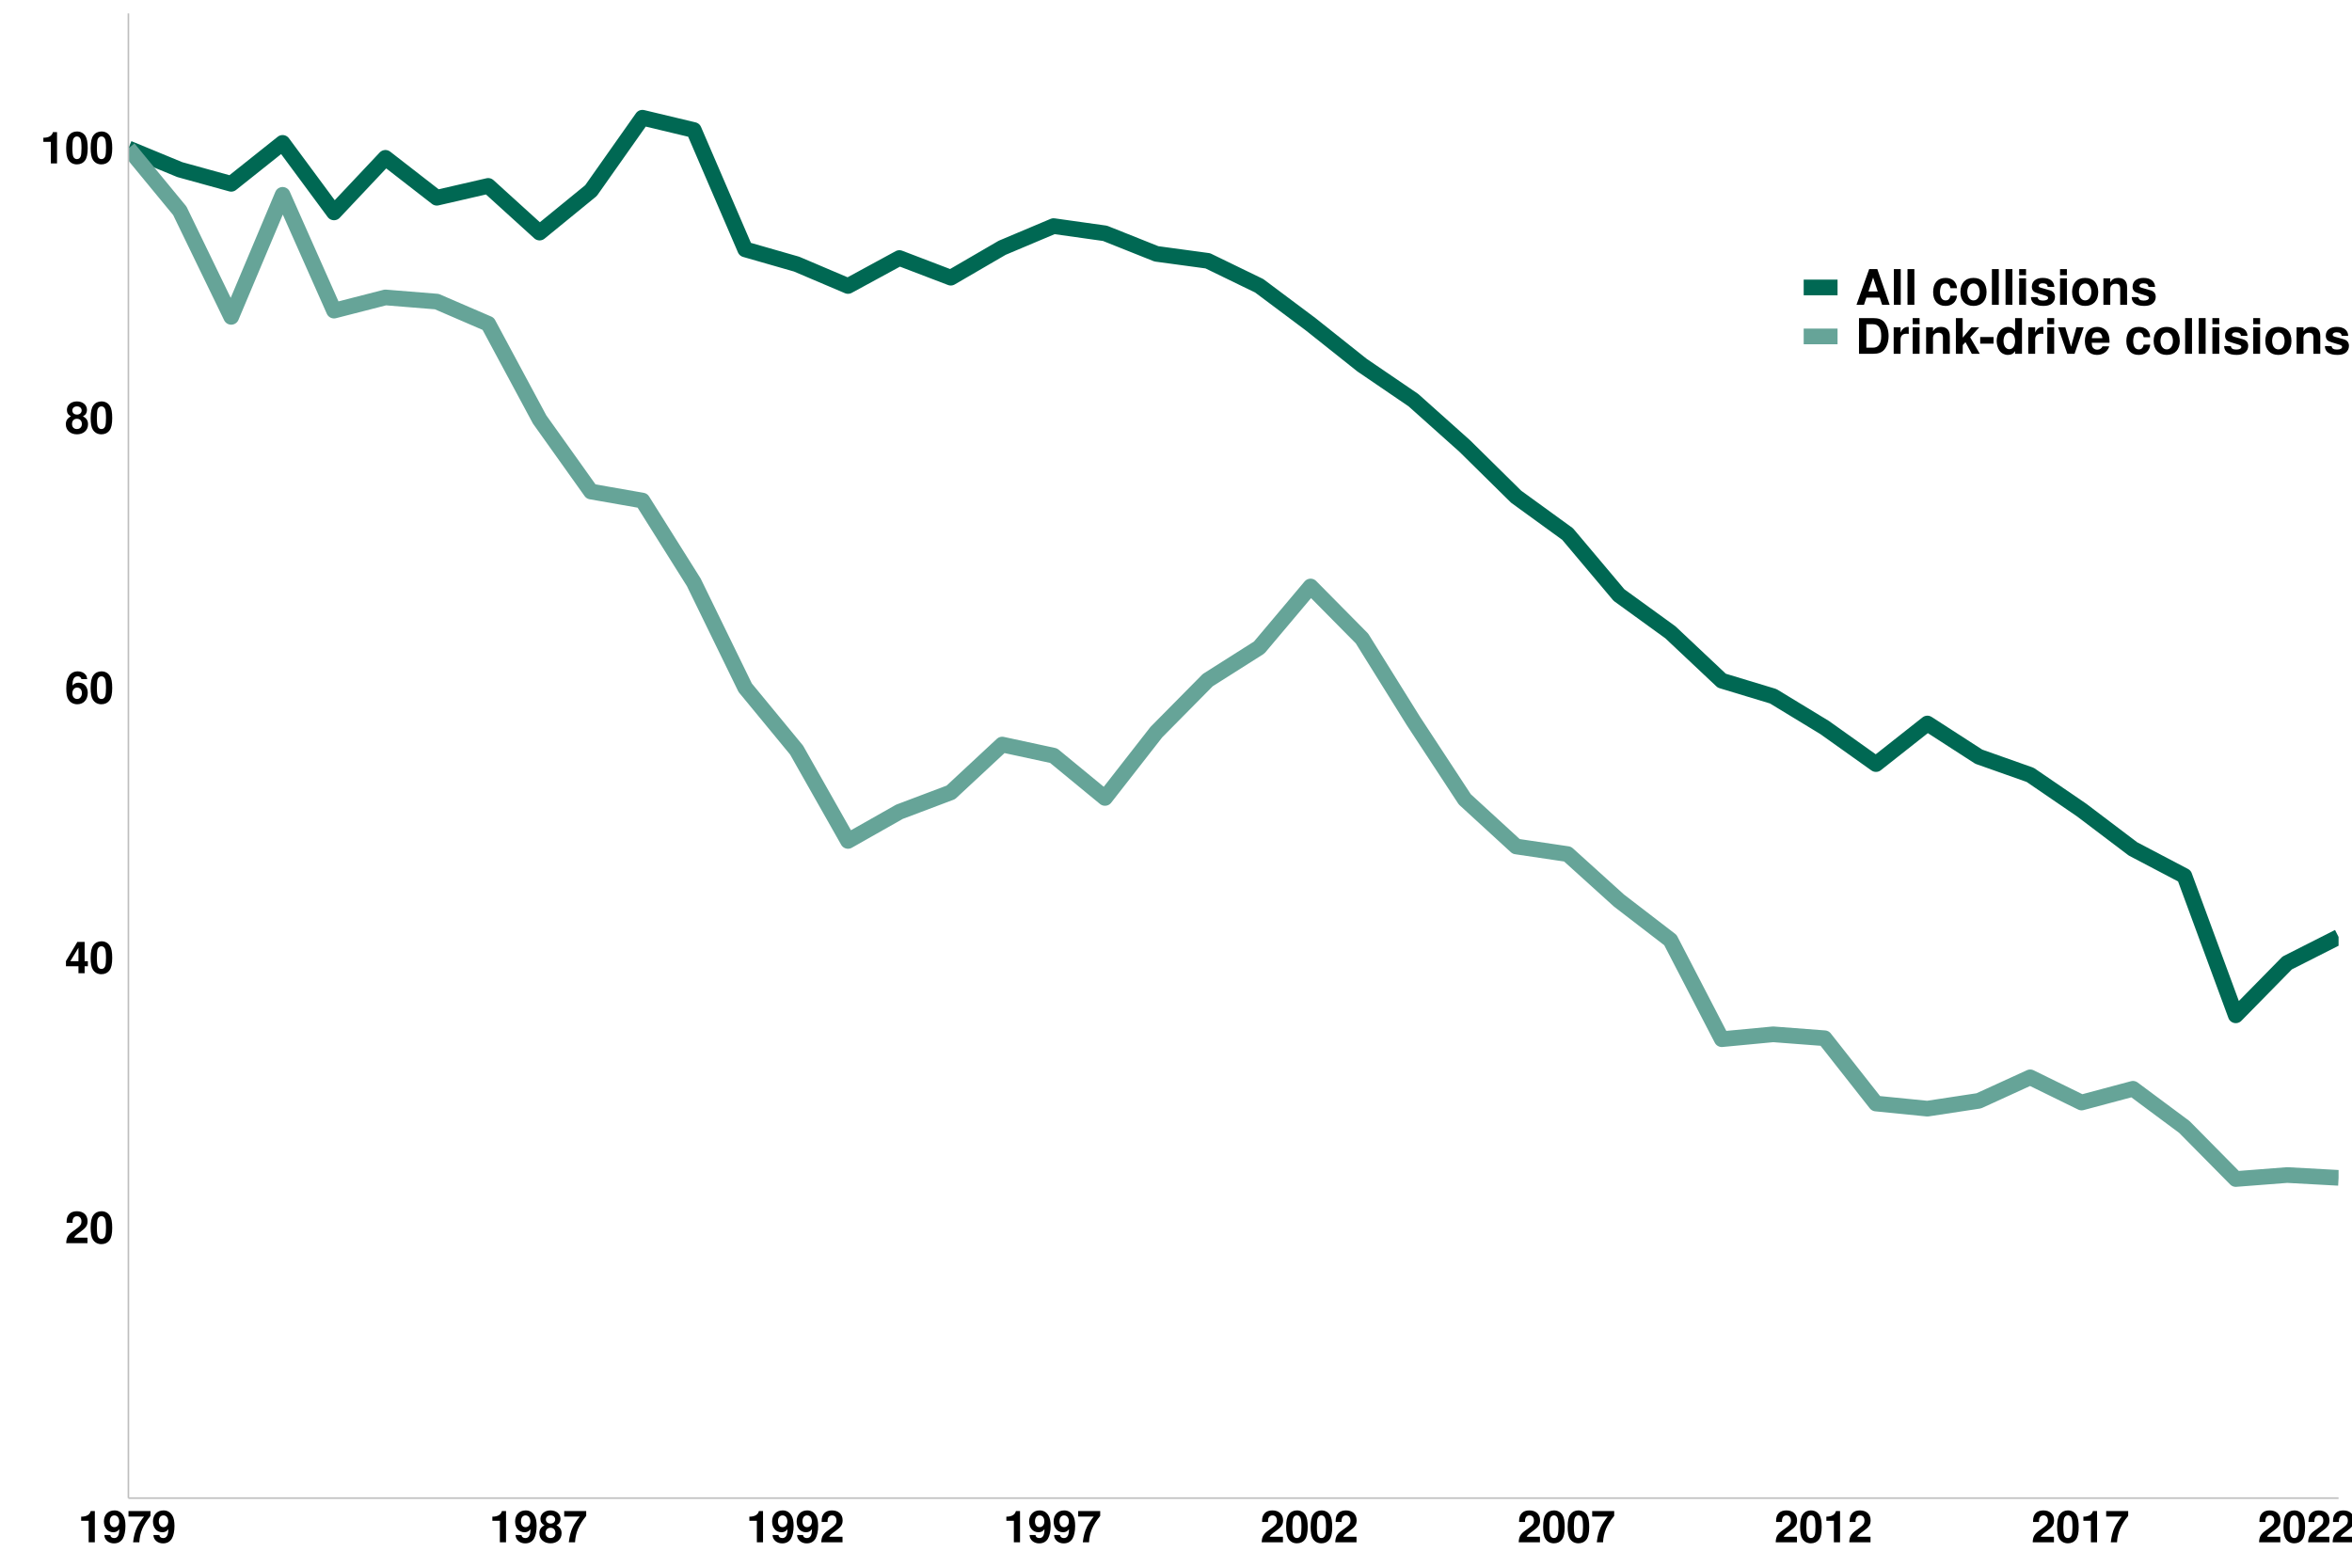 <?xml version="1.0" encoding="UTF-8"?>
<svg xmlns="http://www.w3.org/2000/svg" xmlns:xlink="http://www.w3.org/1999/xlink" width="960pt" height="640pt" viewBox="0 0 960 640" version="1.1">
<defs>
<g>
<symbol overflow="visible" id="glyph0-0">
<path style="stroke:none;" d=""/>
</symbol>
<symbol overflow="visible" id="glyph0-1">
<path style="stroke:none;" d="M 9.219 -2.25 L 3.797 -2.25 C 4.141 -2.938 4.531 -3.312 6.406 -4.656 C 8.625 -6.281 9.266 -7.234 9.266 -8.984 C 9.266 -11.453 7.562 -13.031 4.891 -13.031 C 2.25 -13.031 0.703 -11.469 0.703 -8.766 L 0.703 -8.312 L 3.125 -8.312 L 3.125 -8.734 C 3.125 -10.156 3.797 -10.984 4.953 -10.984 C 6.062 -10.984 6.75 -10.203 6.75 -8.922 C 6.75 -7.5 6.312 -6.984 3.469 -4.969 C 1.312 -3.484 0.641 -2.375 0.547 0 L 9.219 0 Z M 9.219 -2.25 "/>
</symbol>
<symbol overflow="visible" id="glyph0-2">
<path style="stroke:none;" d="M 4.906 -13.031 C 3.547 -13.031 2.375 -12.453 1.609 -11.391 C 0.859 -10.406 0.516 -8.781 0.516 -6.297 C 0.516 -4.031 0.812 -2.453 1.422 -1.469 C 2.172 -0.25 3.422 0.406 4.906 0.406 C 6.297 0.406 7.438 -0.141 8.219 -1.203 C 8.953 -2.203 9.312 -3.828 9.312 -6.234 C 9.312 -8.562 9.016 -10.156 8.406 -11.141 C 7.656 -12.359 6.406 -13.031 4.906 -13.031 Z M 4.906 -11 C 5.562 -11 6.078 -10.641 6.391 -9.969 C 6.641 -9.438 6.781 -8.047 6.781 -6.281 C 6.781 -4.844 6.656 -3.438 6.469 -2.922 C 6.172 -2.156 5.641 -1.75 4.906 -1.75 C 4.25 -1.75 3.75 -2.094 3.438 -2.734 C 3.188 -3.281 3.047 -4.609 3.047 -6.312 C 3.047 -7.828 3.172 -9.266 3.359 -9.797 C 3.641 -10.562 4.188 -11 4.906 -11 Z M 4.906 -11 "/>
</symbol>
<symbol overflow="visible" id="glyph0-3">
<path style="stroke:none;" d="M 9.391 -4.906 L 8.062 -4.906 L 8.062 -12.766 L 5.094 -12.766 L 0.438 -4.953 L 0.438 -2.828 L 5.547 -2.828 L 5.547 0 L 8.062 0 L 8.062 -2.828 L 9.391 -2.828 Z M 5.547 -4.906 L 2.219 -4.906 L 5.547 -10.375 Z M 5.547 -4.906 "/>
</symbol>
<symbol overflow="visible" id="glyph0-4">
<path style="stroke:none;" d="M 9.125 -9.859 C 9 -10.688 8.844 -11.109 8.516 -11.578 C 7.844 -12.484 6.672 -13.031 5.297 -13.031 C 3.703 -13.031 2.406 -12.328 1.641 -11.047 C 0.875 -9.812 0.578 -8.391 0.578 -6.062 C 0.578 -3.875 0.844 -2.5 1.5 -1.469 C 2.234 -0.281 3.562 0.406 5.078 0.406 C 7.609 0.406 9.344 -1.469 9.344 -4.266 C 9.344 -6.719 7.828 -8.406 5.641 -8.406 C 4.594 -8.406 3.891 -8.094 3.094 -7.266 L 3.109 -7.547 C 3.156 -8.734 3.203 -9.109 3.391 -9.594 C 3.719 -10.531 4.344 -11 5.219 -11 C 6.031 -11 6.469 -10.672 6.781 -9.859 Z M 5 -6.406 C 6.188 -6.406 6.953 -5.516 6.953 -4.094 C 6.953 -2.734 6.125 -1.75 5 -1.75 C 3.859 -1.75 3.062 -2.688 3.062 -4.047 C 3.062 -5.438 3.859 -6.406 5 -6.406 Z M 5 -6.406 "/>
</symbol>
<symbol overflow="visible" id="glyph0-5">
<path style="stroke:none;" d="M 7.359 -6.953 C 7.797 -7.188 7.984 -7.312 8.188 -7.484 C 8.719 -7.969 9.016 -8.75 9.016 -9.578 C 9.016 -11.578 7.297 -13.031 4.938 -13.031 C 2.562 -13.031 0.828 -11.578 0.828 -9.562 C 0.828 -8.328 1.328 -7.562 2.484 -6.953 C 1.016 -6.141 0.391 -5.188 0.391 -3.672 C 0.391 -1.266 2.25 0.406 4.938 0.406 C 7.594 0.406 9.453 -1.266 9.453 -3.672 C 9.453 -5.188 8.844 -6.141 7.359 -6.953 Z M 4.953 -11 C 6.062 -11 6.844 -10.312 6.844 -9.328 C 6.844 -8.359 6.047 -7.656 4.953 -7.656 C 3.812 -7.656 3.047 -8.328 3.047 -9.344 C 3.047 -10.312 3.812 -11 4.953 -11 Z M 4.906 -5.938 C 6.156 -5.938 6.938 -5.109 6.938 -3.781 C 6.938 -2.562 6.141 -1.75 4.906 -1.75 C 3.688 -1.75 2.922 -2.562 2.922 -3.812 C 2.922 -5.109 3.688 -5.938 4.906 -5.938 Z M 4.906 -5.938 "/>
</symbol>
<symbol overflow="visible" id="glyph0-6">
<path style="stroke:none;" d="M 4.281 -8.797 L 4.281 0 L 6.797 0 L 6.797 -12.766 L 5.125 -12.766 C 4.734 -11.25 3.422 -10.469 1.219 -10.469 L 1.219 -8.797 Z M 4.281 -8.797 "/>
</symbol>
<symbol overflow="visible" id="glyph0-7">
<path style="stroke:none;" d="M 0.688 -2.969 C 0.734 -1.016 2.391 0.438 4.594 0.438 C 6.234 0.438 7.469 -0.25 8.219 -1.547 C 8.891 -2.688 9.281 -4.609 9.281 -6.656 C 9.281 -8.531 9 -9.969 8.406 -10.938 C 7.594 -12.312 6.344 -13.031 4.812 -13.031 C 2.25 -13.031 0.5 -11.203 0.5 -8.531 C 0.5 -5.906 2.047 -4.109 4.312 -4.109 C 4.969 -4.109 5.578 -4.281 5.969 -4.578 C 6.203 -4.734 6.359 -4.891 6.766 -5.359 C 6.766 -2.891 6.078 -1.734 4.656 -1.734 C 3.766 -1.734 3.172 -2.219 3.109 -2.969 Z M 4.734 -10.984 C 5.953 -10.984 6.719 -10.047 6.719 -8.531 C 6.719 -7.125 5.938 -6.188 4.766 -6.188 C 3.625 -6.188 2.891 -7.094 2.891 -8.562 C 2.891 -10.047 3.594 -10.984 4.734 -10.984 Z M 4.734 -10.984 "/>
</symbol>
<symbol overflow="visible" id="glyph0-8">
<path style="stroke:none;" d="M 9.5 -12.766 L 0.516 -12.766 L 0.516 -10.516 L 6.875 -10.516 C 6.109 -9.688 4.578 -7.359 4.062 -6.25 C 3.188 -4.391 2.734 -2.719 2.391 0 L 4.938 0 C 5.172 -4.031 6.484 -7.125 9.5 -10.781 Z M 9.5 -12.766 "/>
</symbol>
<symbol overflow="visible" id="glyph0-9">
<path style="stroke:none;" d=""/>
</symbol>
<symbol overflow="visible" id="glyph1-0">
<path style="stroke:none;" d=""/>
</symbol>
<symbol overflow="visible" id="glyph1-1">
<path style="stroke:none;" d="M 10.016 -2.938 L 10.984 0 L 14.062 0 L 9.016 -14.578 L 5.703 -14.578 L 0.516 0 L 3.578 0 L 4.562 -2.938 Z M 9.203 -5.438 L 5.406 -5.438 L 7.297 -11.141 Z M 9.203 -5.438 "/>
</symbol>
<symbol overflow="visible" id="glyph1-2">
<path style="stroke:none;" d="M 4.141 -14.578 L 1.344 -14.578 L 1.344 0 L 4.141 0 Z M 4.141 -14.578 "/>
</symbol>
<symbol overflow="visible" id="glyph1-3">
<path style="stroke:none;" d=""/>
</symbol>
<symbol overflow="visible" id="glyph1-4">
<path style="stroke:none;" d="M 10.438 -6.766 C 10.234 -9.406 8.5 -10.984 5.781 -10.984 C 2.547 -10.984 0.688 -8.859 0.688 -5.188 C 0.688 -1.625 2.547 0.453 5.734 0.453 C 8.359 0.453 10.188 -1.156 10.438 -3.734 L 7.766 -3.734 C 7.422 -2.344 6.859 -1.797 5.734 -1.797 C 4.312 -1.797 3.484 -3.062 3.484 -5.188 C 3.484 -6.219 3.688 -7.156 4.016 -7.797 C 4.344 -8.406 4.953 -8.719 5.766 -8.719 C 6.906 -8.719 7.438 -8.188 7.766 -6.766 Z M 10.438 -6.766 "/>
</symbol>
<symbol overflow="visible" id="glyph1-5">
<path style="stroke:none;" d="M 6.016 -10.984 C 2.719 -10.984 0.703 -8.797 0.703 -5.266 C 0.703 -1.703 2.719 0.453 6.047 0.453 C 9.344 0.453 11.375 -1.703 11.375 -5.188 C 11.375 -8.844 9.406 -10.984 6.016 -10.984 Z M 6.047 -8.719 C 7.578 -8.719 8.578 -7.344 8.578 -5.219 C 8.578 -3.203 7.547 -1.797 6.047 -1.797 C 4.516 -1.797 3.5 -3.188 3.5 -5.266 C 3.5 -7.344 4.516 -8.719 6.047 -8.719 Z M 6.047 -8.719 "/>
</symbol>
<symbol overflow="visible" id="glyph1-6">
<path style="stroke:none;" d="M 4.141 -10.797 L 1.344 -10.797 L 1.344 0 L 4.141 0 Z M 4.141 -14.578 L 1.344 -14.578 L 1.344 -12.078 L 4.141 -12.078 Z M 4.141 -14.578 "/>
</symbol>
<symbol overflow="visible" id="glyph1-7">
<path style="stroke:none;" d="M 10.094 -7.312 C 10.062 -9.594 8.297 -10.984 5.406 -10.984 C 2.656 -10.984 0.953 -9.594 0.953 -7.375 C 0.953 -6.656 1.188 -6.047 1.562 -5.625 C 1.938 -5.234 2.281 -5.062 3.312 -4.719 L 6.656 -3.688 C 7.359 -3.453 7.594 -3.234 7.594 -2.797 C 7.594 -2.141 6.812 -1.734 5.516 -1.734 C 4.781 -1.734 4.219 -1.859 3.859 -2.125 C 3.562 -2.344 3.438 -2.562 3.312 -3.141 L 0.578 -3.141 C 0.656 -0.766 2.406 0.453 5.688 0.453 C 7.188 0.453 8.312 0.141 9.125 -0.5 C 9.922 -1.141 10.406 -2.141 10.406 -3.203 C 10.406 -4.594 9.703 -5.5 8.281 -5.922 L 4.734 -6.938 C 3.953 -7.188 3.766 -7.344 3.766 -7.781 C 3.766 -8.375 4.406 -8.781 5.375 -8.781 C 6.719 -8.781 7.375 -8.297 7.406 -7.312 Z M 10.094 -7.312 "/>
</symbol>
<symbol overflow="visible" id="glyph1-8">
<path style="stroke:none;" d="M 1.266 -10.797 L 1.266 0 L 4.062 0 L 4.062 -6.484 C 4.062 -7.766 4.938 -8.594 6.312 -8.594 C 7.516 -8.594 8.125 -7.938 8.125 -6.656 L 8.125 0 L 10.922 0 L 10.922 -7.234 C 10.922 -9.641 9.625 -10.984 7.297 -10.984 C 5.844 -10.984 4.859 -10.453 4.062 -9.234 L 4.062 -10.797 Z M 1.266 -10.797 "/>
</symbol>
<symbol overflow="visible" id="glyph1-9">
<path style="stroke:none;" d="M 1.547 0 L 7.234 0 C 9.453 0 10.859 -0.516 11.859 -1.703 C 13 -3.062 13.625 -5.016 13.625 -7.297 C 13.625 -9.562 13 -11.516 11.859 -12.906 C 10.859 -14.078 9.484 -14.578 7.234 -14.578 L 1.547 -14.578 Z M 4.547 -2.5 L 4.547 -12.078 L 7.234 -12.078 C 9.5 -12.078 10.625 -10.5 10.625 -7.281 C 10.625 -4.078 9.5 -2.5 7.234 -2.5 Z M 4.547 -2.5 "/>
</symbol>
<symbol overflow="visible" id="glyph1-10">
<path style="stroke:none;" d="M 1.266 -10.797 L 1.266 0 L 4.062 0 L 4.062 -5.734 C 4.062 -7.375 4.875 -8.203 6.516 -8.203 C 6.812 -8.203 7.016 -8.188 7.406 -8.125 L 7.406 -10.953 C 7.234 -10.984 7.188 -10.984 7.062 -10.984 C 5.781 -10.984 4.688 -10.141 4.062 -8.688 L 4.062 -10.797 Z M 1.266 -10.797 "/>
</symbol>
<symbol overflow="visible" id="glyph1-11">
<path style="stroke:none;" d="M 3.984 -6.594 L 3.984 -14.578 L 1.188 -14.578 L 1.188 0 L 3.984 0 L 3.984 -3.547 L 5.094 -4.766 L 7.688 0 L 10.953 0 L 7.016 -6.719 L 10.703 -10.797 L 7.516 -10.797 Z M 3.984 -6.594 "/>
</symbol>
<symbol overflow="visible" id="glyph1-12">
<path style="stroke:none;" d="M 5.953 -6.844 L 0.516 -6.844 L 0.516 -4.141 L 5.953 -4.141 Z M 5.953 -6.844 "/>
</symbol>
<symbol overflow="visible" id="glyph1-13">
<path style="stroke:none;" d="M 8.094 0 L 10.906 0 L 10.906 -14.578 L 8.094 -14.578 L 8.094 -9.406 C 7.406 -10.484 6.484 -10.984 5.125 -10.984 C 2.547 -10.984 0.578 -8.5 0.578 -5.234 C 0.578 -3.781 1.016 -2.297 1.734 -1.266 C 2.484 -0.203 3.797 0.453 5.125 0.453 C 6.484 0.453 7.406 -0.016 8.094 -1.094 Z M 5.734 -8.641 C 7.156 -8.641 8.094 -7.281 8.094 -5.203 C 8.094 -3.234 7.141 -1.875 5.734 -1.875 C 4.344 -1.875 3.375 -3.266 3.375 -5.234 C 3.375 -7.266 4.344 -8.641 5.734 -8.641 Z M 5.734 -8.641 "/>
</symbol>
<symbol overflow="visible" id="glyph1-14">
<path style="stroke:none;" d="M 7 0 L 10.719 -10.797 L 7.766 -10.797 L 5.578 -2.906 L 3.234 -10.797 L 0.281 -10.797 L 4.062 0 Z M 7 0 "/>
</symbol>
<symbol overflow="visible" id="glyph1-15">
<path style="stroke:none;" d="M 10.484 -4.516 C 10.5 -4.766 10.5 -4.859 10.5 -5 C 10.5 -6.078 10.344 -7.078 10.078 -7.844 C 9.359 -9.797 7.625 -10.984 5.438 -10.984 C 2.344 -10.984 0.438 -8.734 0.438 -5.125 C 0.438 -1.656 2.312 0.453 5.375 0.453 C 7.797 0.453 9.766 -0.906 10.375 -3.047 L 7.625 -3.047 C 7.281 -2.188 6.5 -1.688 5.484 -1.688 C 4.688 -1.688 4.047 -2.016 3.641 -2.625 C 3.375 -3.016 3.281 -3.5 3.234 -4.516 Z M 3.281 -6.375 C 3.453 -8.047 4.156 -8.844 5.406 -8.844 C 6.688 -8.844 7.438 -7.984 7.578 -6.375 Z M 3.281 -6.375 "/>
</symbol>
</g>
<clipPath id="clip1">
  <path d="M 52.41 44 L 954.52 44 L 954.52 418 L 52.41 418 Z M 52.41 44 "/>
</clipPath>
<clipPath id="clip2">
  <path d="M 52.41 57 L 954.52 57 L 954.52 485 L 52.41 485 Z M 52.41 57 "/>
</clipPath>
</defs>
<g id="surface1042">
<rect x="0" y="0" width="960" height="640" style="fill:rgb(100%,100%,100%);fill-opacity:1;stroke:none;"/>
<rect x="0" y="0" width="960" height="640" style="fill:rgb(100%,100%,100%);fill-opacity:1;stroke:none;"/>
<path style="fill:none;stroke-width:1.067;stroke-linecap:round;stroke-linejoin:round;stroke:rgb(100%,100%,100%);stroke-opacity:1;stroke-miterlimit:10;" d="M 0 640 L 960 640 L 960 0 L 0 0 Z M 0 640 "/>
<g clip-path="url(#clip1)" clip-rule="nonzero">
<path style="fill:none;stroke-width:6.402;stroke-linecap:butt;stroke-linejoin:round;stroke:rgb(0%,40.784%,32.549%);stroke-opacity:1;stroke-miterlimit:10;" d="M 52.41 60.582 L 73.391 69.246 L 94.371 75.039 L 115.348 58.332 L 136.328 86.711 L 157.309 64.438 L 178.285 80.727 L 199.266 75.898 L 220.246 94.949 L 241.223 77.812 L 262.203 48.062 L 283.184 53.074 L 304.164 101.809 L 325.141 107.828 L 346.121 116.75 L 367.102 105.344 L 388.078 113.359 L 409.059 101.152 L 430.039 92.305 L 451.016 95.254 L 471.996 103.629 L 492.977 106.477 L 513.957 116.668 L 534.934 132.363 L 555.914 149.051 L 576.895 163.355 L 597.871 182.102 L 618.852 202.793 L 639.832 218.02 L 660.809 242.926 L 681.789 258.133 L 702.77 277.887 L 723.75 284.238 L 744.727 296.996 L 765.707 311.93 L 786.688 295.371 L 807.664 308.914 L 828.645 316.336 L 849.625 330.684 L 870.602 346.562 L 891.582 357.582 L 912.562 414.5 L 933.543 393.129 L 954.52 382.504 "/>
</g>
<g clip-path="url(#clip2)" clip-rule="nonzero">
<path style="fill:none;stroke-width:6.402;stroke-linecap:butt;stroke-linejoin:round;stroke:rgb(40%,64.314%,59.608%);stroke-opacity:1;stroke-miterlimit:10;" d="M 52.41 60.582 L 73.391 86.051 L 94.371 129.352 L 115.348 79.543 L 136.328 126.805 L 157.309 121.426 L 178.285 123.125 L 199.266 132.18 L 220.246 171.234 L 241.223 200.668 L 262.203 204.348 L 283.184 237.742 L 304.164 280.758 L 325.141 306.227 L 346.121 343.301 L 367.102 331.414 L 388.078 323.492 L 409.059 303.965 L 430.039 308.492 L 451.016 325.754 L 471.996 298.871 L 492.977 277.645 L 513.957 264.344 L 534.934 239.438 L 555.914 260.664 L 576.895 294.34 L 597.871 326.32 L 618.852 345.566 L 639.832 348.68 L 660.809 367.641 L 681.789 383.77 L 702.77 424.242 L 723.75 422.258 L 744.727 423.855 L 765.707 450.512 L 786.688 452.602 L 807.664 449.414 L 828.645 439.82 L 849.625 450.098 L 870.602 444.492 L 891.582 460.09 L 912.562 481.328 L 933.543 479.703 L 954.52 480.848 "/>
</g>
<path style="fill:none;stroke-width:0.64;stroke-linecap:butt;stroke-linejoin:round;stroke:rgb(74.51%,74.51%,74.51%);stroke-opacity:1;stroke-miterlimit:10;" d="M 52.41 611.59 L 52.41 5.48 "/>
<g style="fill:rgb(0%,0%,0%);fill-opacity:1;">
  <use xlink:href="#glyph0-1" x="26.48" y="507.509"/>
  <use xlink:href="#glyph0-2" x="36.488" y="507.509"/>
</g>
<g style="fill:rgb(0%,0%,0%);fill-opacity:1;">
  <use xlink:href="#glyph0-3" x="26.48" y="397.31"/>
  <use xlink:href="#glyph0-2" x="36.488" y="397.31"/>
</g>
<g style="fill:rgb(0%,0%,0%);fill-opacity:1;">
  <use xlink:href="#glyph0-4" x="26.48" y="287.106"/>
  <use xlink:href="#glyph0-2" x="36.488" y="287.106"/>
</g>
<g style="fill:rgb(0%,0%,0%);fill-opacity:1;">
  <use xlink:href="#glyph0-5" x="26.48" y="176.903"/>
  <use xlink:href="#glyph0-2" x="36.488" y="176.903"/>
</g>
<g style="fill:rgb(0%,0%,0%);fill-opacity:1;">
  <use xlink:href="#glyph0-6" x="16.48" y="66.704"/>
  <use xlink:href="#glyph0-2" x="26.488" y="66.704"/>
  <use xlink:href="#glyph0-2" x="36.496" y="66.704"/>
</g>
<path style="fill:none;stroke-width:0.64;stroke-linecap:butt;stroke-linejoin:round;stroke:rgb(74.51%,74.51%,74.51%);stroke-opacity:1;stroke-miterlimit:10;" d="M 52.41 611.59 L 954.52 611.59 "/>
<g style="fill:rgb(0%,0%,0%);fill-opacity:1;">
  <use xlink:href="#glyph0-6" x="31.91" y="629.642"/>
  <use xlink:href="#glyph0-7" x="41.918" y="629.642"/>
  <use xlink:href="#glyph0-8" x="51.926" y="629.642"/>
  <use xlink:href="#glyph0-7" x="61.934" y="629.642"/>
</g>
<g style="fill:rgb(0%,0%,0%);fill-opacity:1;">
  <use xlink:href="#glyph0-6" x="199.746" y="629.642"/>
  <use xlink:href="#glyph0-7" x="209.754" y="629.642"/>
  <use xlink:href="#glyph0-5" x="219.762" y="629.642"/>
  <use xlink:href="#glyph0-8" x="229.77" y="629.642"/>
</g>
<g style="fill:rgb(0%,0%,0%);fill-opacity:1;">
  <use xlink:href="#glyph0-6" x="304.641" y="629.642"/>
  <use xlink:href="#glyph0-7" x="314.648" y="629.642"/>
  <use xlink:href="#glyph0-7" x="324.656" y="629.642"/>
  <use xlink:href="#glyph0-1" x="334.664" y="629.642"/>
</g>
<g style="fill:rgb(0%,0%,0%);fill-opacity:1;">
  <use xlink:href="#glyph0-6" x="409.539" y="629.642"/>
  <use xlink:href="#glyph0-7" x="419.547" y="629.642"/>
  <use xlink:href="#glyph0-7" x="429.555" y="629.642"/>
  <use xlink:href="#glyph0-8" x="439.562" y="629.642"/>
</g>
<g style="fill:rgb(0%,0%,0%);fill-opacity:1;">
  <use xlink:href="#glyph0-1" x="514.434" y="629.642"/>
  <use xlink:href="#glyph0-2" x="524.441" y="629.642"/>
  <use xlink:href="#glyph0-2" x="534.449" y="629.642"/>
  <use xlink:href="#glyph0-1" x="544.457" y="629.642"/>
</g>
<g style="fill:rgb(0%,0%,0%);fill-opacity:1;">
  <use xlink:href="#glyph0-1" x="619.332" y="629.642"/>
  <use xlink:href="#glyph0-2" x="629.34" y="629.642"/>
  <use xlink:href="#glyph0-2" x="639.348" y="629.642"/>
  <use xlink:href="#glyph0-8" x="649.355" y="629.642"/>
</g>
<g style="fill:rgb(0%,0%,0%);fill-opacity:1;">
  <use xlink:href="#glyph0-1" x="724.227" y="629.642"/>
  <use xlink:href="#glyph0-2" x="734.234" y="629.642"/>
  <use xlink:href="#glyph0-6" x="744.242" y="629.642"/>
  <use xlink:href="#glyph0-1" x="754.25" y="629.642"/>
</g>
<g style="fill:rgb(0%,0%,0%);fill-opacity:1;">
  <use xlink:href="#glyph0-1" x="829.125" y="629.642"/>
  <use xlink:href="#glyph0-2" x="839.133" y="629.642"/>
  <use xlink:href="#glyph0-6" x="849.141" y="629.642"/>
  <use xlink:href="#glyph0-8" x="859.148" y="629.642"/>
</g>
<g style="fill:rgb(0%,0%,0%);fill-opacity:1;">
  <use xlink:href="#glyph0-1" x="921.52" y="629.642"/>
  <use xlink:href="#glyph0-2" x="931.527" y="629.642"/>
  <use xlink:href="#glyph0-1" x="941.535" y="629.642"/>
  <use xlink:href="#glyph0-1" x="951.543" y="629.642"/>
  <use xlink:href="#glyph0-9" x="961.551" y="629.642"/>
  <use xlink:href="#glyph0-9" x="966.555" y="629.642"/>
  <use xlink:href="#glyph0-9" x="971.559" y="629.642"/>
  <use xlink:href="#glyph0-9" x="976.562" y="629.642"/>
  <use xlink:href="#glyph0-9" x="981.566" y="629.642"/>
</g>
<path style=" stroke:none;fill-rule:nonzero;fill:rgb(100%,100%,100%);fill-opacity:1;" d="M 728.992 152.836 L 965.711 152.836 L 965.711 96.398 L 728.992 96.398 Z M 728.992 152.836 "/>
<path style="fill:none;stroke-width:6.402;stroke-linecap:butt;stroke-linejoin:round;stroke:rgb(0%,40.784%,32.549%);stroke-opacity:1;stroke-miterlimit:10;" d="M 736.199 117.355 L 750.023 117.355 "/>
<path style="fill:none;stroke-width:6.402;stroke-linecap:butt;stroke-linejoin:round;stroke:rgb(40%,64.314%,59.608%);stroke-opacity:1;stroke-miterlimit:10;" d="M 736.199 137.355 L 750.023 137.355 "/>
<g style="fill:rgb(0%,0%,0%);fill-opacity:1;">
  <use xlink:href="#glyph1-1" x="757.23" y="124.436"/>
  <use xlink:href="#glyph1-2" x="771.671" y="124.436"/>
  <use xlink:href="#glyph1-2" x="777.23" y="124.436"/>
  <use xlink:href="#glyph1-3" x="782.79" y="124.436"/>
  <use xlink:href="#glyph1-4" x="788.35" y="124.436"/>
  <use xlink:href="#glyph1-5" x="799.47" y="124.436"/>
  <use xlink:href="#glyph1-2" x="811.689" y="124.436"/>
  <use xlink:href="#glyph1-2" x="817.249" y="124.436"/>
  <use xlink:href="#glyph1-6" x="822.809" y="124.436"/>
  <use xlink:href="#glyph1-7" x="828.368" y="124.436"/>
  <use xlink:href="#glyph1-6" x="839.488" y="124.436"/>
  <use xlink:href="#glyph1-5" x="845.048" y="124.436"/>
  <use xlink:href="#glyph1-8" x="857.268" y="124.436"/>
  <use xlink:href="#glyph1-7" x="869.487" y="124.436"/>
</g>
<g style="fill:rgb(0%,0%,0%);fill-opacity:1;">
  <use xlink:href="#glyph1-9" x="757.23" y="144.436"/>
  <use xlink:href="#glyph1-10" x="771.671" y="144.436"/>
  <use xlink:href="#glyph1-6" x="779.352" y="144.436"/>
  <use xlink:href="#glyph1-8" x="784.911" y="144.436"/>
  <use xlink:href="#glyph1-11" x="797.131" y="144.436"/>
  <use xlink:href="#glyph1-12" x="807.731" y="144.436"/>
  <use xlink:href="#glyph1-13" x="814.392" y="144.436"/>
  <use xlink:href="#glyph1-10" x="826.611" y="144.436"/>
  <use xlink:href="#glyph1-6" x="834.292" y="144.436"/>
  <use xlink:href="#glyph1-14" x="839.752" y="144.436"/>
  <use xlink:href="#glyph1-15" x="850.532" y="144.436"/>
  <use xlink:href="#glyph1-3" x="861.652" y="144.436"/>
  <use xlink:href="#glyph1-4" x="867.212" y="144.436"/>
  <use xlink:href="#glyph1-5" x="878.332" y="144.436"/>
  <use xlink:href="#glyph1-2" x="890.552" y="144.436"/>
  <use xlink:href="#glyph1-2" x="896.111" y="144.436"/>
  <use xlink:href="#glyph1-6" x="901.671" y="144.436"/>
  <use xlink:href="#glyph1-7" x="907.23" y="144.436"/>
  <use xlink:href="#glyph1-6" x="918.351" y="144.436"/>
  <use xlink:href="#glyph1-5" x="923.91" y="144.436"/>
  <use xlink:href="#glyph1-8" x="936.13" y="144.436"/>
  <use xlink:href="#glyph1-7" x="948.35" y="144.436"/>
</g>
</g>
</svg>
